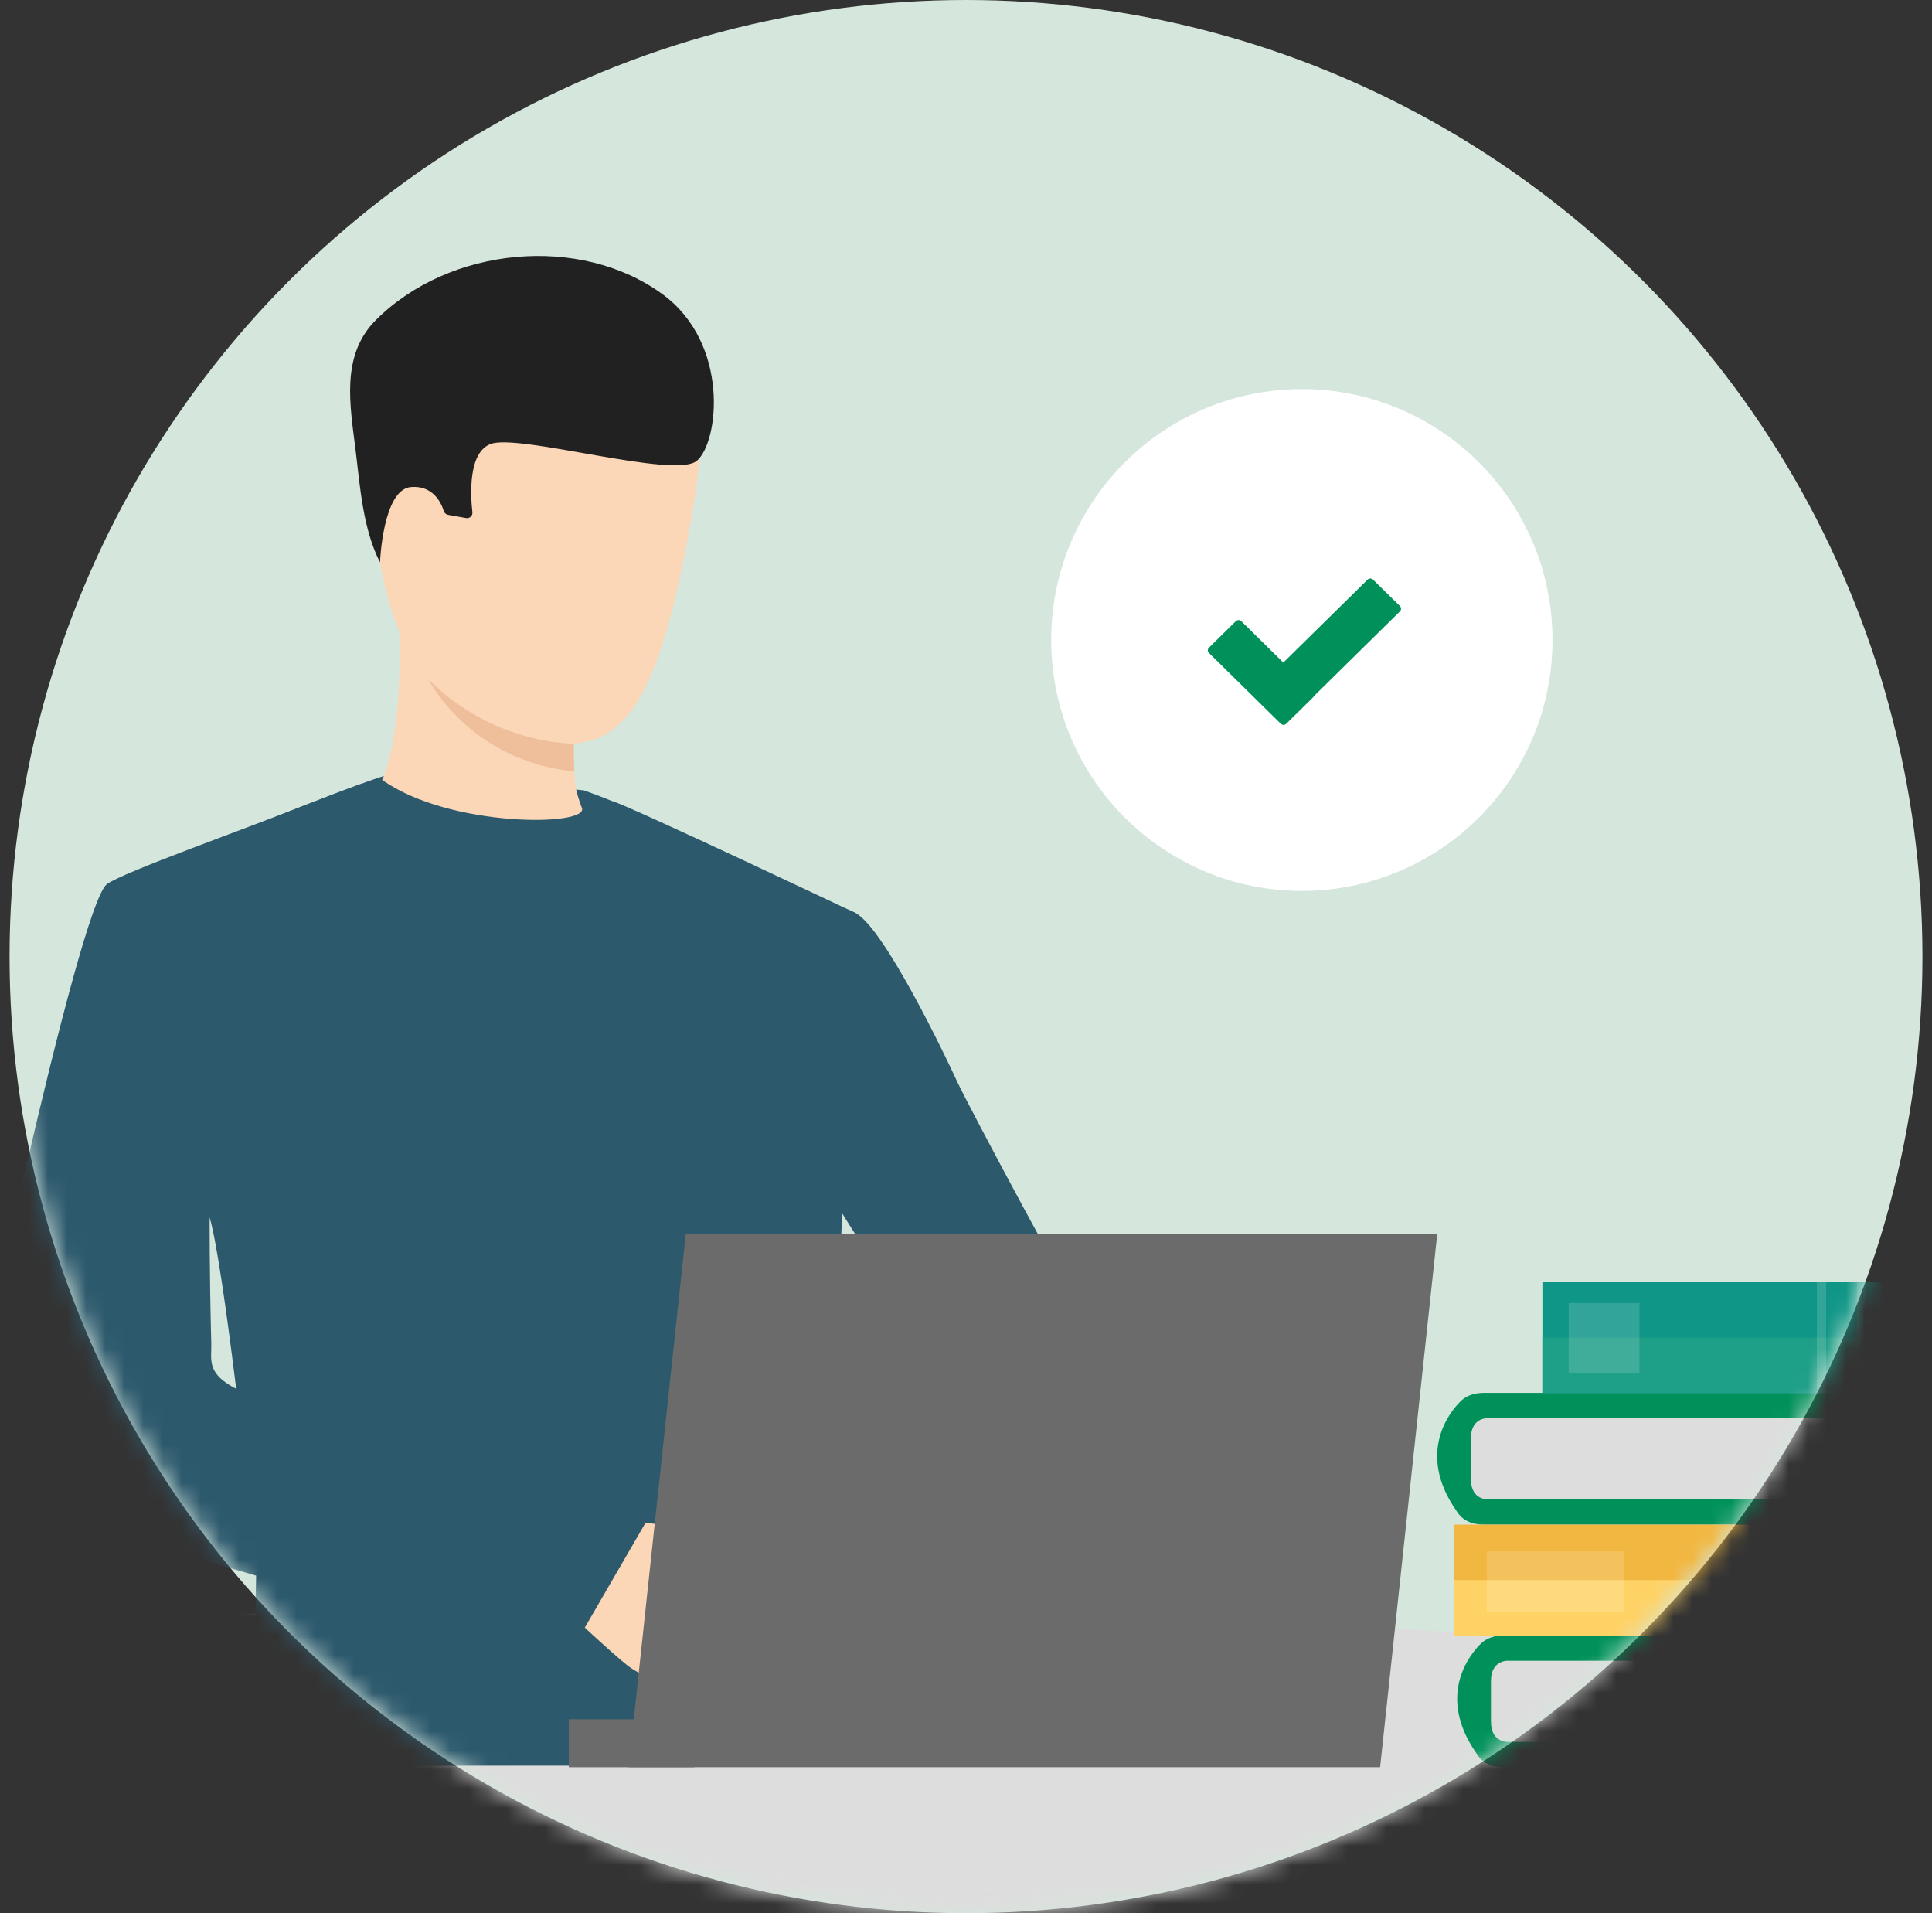 <svg width="101" height="100" viewBox="0 0 101 100" fill="none" xmlns="http://www.w3.org/2000/svg">
<rect x="0" y="0" width="101" height="100" fill="#333333" stroke="none"/>
<circle cx="50.5" cy="50" r="50" fill="#D5E7DC"/>
<mask id="mask0_8105_2310" style="mask-type:luminance" maskUnits="userSpaceOnUse" x="0" y="0" width="101" height="100">
<circle cx="50.5" cy="50" r="50" fill="white"/>
</mask>
<g mask="url(#mask0_8105_2310)">
<ellipse cx="32.49" cy="95.318" rx="97.341" ry="11.2" fill="#DDDDDD"/>
<path fill-rule="evenodd" clip-rule="evenodd" d="M103.279 86.806C103.279 86.806 102.163 88.954 103.406 91.372H77.729L77.602 86.489L103.279 86.806Z" fill="#DDDDDD"/>
<mask id="mask1_8105_2310" style="mask-type:luminance" maskUnits="userSpaceOnUse" x="77" y="86" width="27" height="6">
<path fill-rule="evenodd" clip-rule="evenodd" d="M77.727 91.372H103.405C102.161 88.954 103.277 86.806 103.277 86.806L77.6 86.489L77.727 91.372Z" fill="white"/>
</mask>
<g mask="url(#mask1_8105_2310)">
<path fill-rule="evenodd" clip-rule="evenodd" d="M77.6 87.257H103.224V87.058H77.6V87.257Z" fill="#DDDDDD"/>
<path fill-rule="evenodd" clip-rule="evenodd" d="M77.6 87.655H103.224V87.456H77.6V87.655Z" fill="#DDDDDD"/>
<path fill-rule="evenodd" clip-rule="evenodd" d="M77.6 88.253H103.224V88.054H77.6V88.253Z" fill="#DDDDDD"/>
<path fill-rule="evenodd" clip-rule="evenodd" d="M77.6 88.85H103.224V88.651H77.6V88.85Z" fill="#DDDDDD"/>
<path fill-rule="evenodd" clip-rule="evenodd" d="M77.6 89.248H103.224V89.049H77.6V89.248Z" fill="#DDDDDD"/>
<path fill-rule="evenodd" clip-rule="evenodd" d="M77.6 89.647H103.224V89.447H77.6V89.647Z" fill="#DDDDDD"/>
<path fill-rule="evenodd" clip-rule="evenodd" d="M77.6 90.243H103.224V90.044H77.6V90.243Z" fill="#DDDDDD"/>
<path fill-rule="evenodd" clip-rule="evenodd" d="M77.6 90.841H103.224V90.642H77.6V90.841Z" fill="#DDDDDD"/>
</g>
<path fill-rule="evenodd" clip-rule="evenodd" d="M77.944 88.511V87.863C77.944 86.713 78.887 86.806 78.887 86.806H103.793V85.484H78.63C78.102 85.484 77.735 85.635 77.48 85.854V85.854C77.48 85.854 77.478 85.855 77.478 85.855C77.456 85.874 77.435 85.894 77.415 85.914C77.412 85.916 77.41 85.918 77.408 85.92C77.397 85.932 77.385 85.942 77.374 85.954C76.898 86.43 75.056 88.587 77.177 91.635C77.41 92.033 77.84 92.37 78.63 92.37H103.793V91.048H78.887C78.887 91.048 77.944 91.141 77.944 89.991V89.344V88.511Z" fill="#00915A"/>
<path fill-rule="evenodd" clip-rule="evenodd" d="M102.195 74.125C102.195 74.125 101.081 76.272 102.322 78.691H76.68L76.553 73.808L102.195 74.125Z" fill="#DDDDDD"/>
<mask id="mask2_8105_2310" style="mask-type:luminance" maskUnits="userSpaceOnUse" x="76" y="73" width="27" height="6">
<path fill-rule="evenodd" clip-rule="evenodd" d="M76.68 78.691H102.322C101.081 76.272 102.195 74.124 102.195 74.124L76.553 73.808L76.68 78.691Z" fill="white"/>
</mask>
<g mask="url(#mask2_8105_2310)">
<path fill-rule="evenodd" clip-rule="evenodd" d="M76.553 74.575H102.143V74.376H76.553V74.575Z" fill="#DDDDDD"/>
<path fill-rule="evenodd" clip-rule="evenodd" d="M76.553 74.974H102.143V74.775H76.553V74.974Z" fill="#DDDDDD"/>
<path fill-rule="evenodd" clip-rule="evenodd" d="M76.553 75.57H102.143V75.371H76.553V75.57Z" fill="#DDDDDD"/>
<path fill-rule="evenodd" clip-rule="evenodd" d="M76.553 76.168H102.143V75.969H76.553V76.168Z" fill="#DDDDDD"/>
<path fill-rule="evenodd" clip-rule="evenodd" d="M76.553 76.566H102.143V76.367H76.553V76.566Z" fill="#DDDDDD"/>
<path fill-rule="evenodd" clip-rule="evenodd" d="M76.553 76.965H102.143V76.766H76.553V76.965Z" fill="#DDDDDD"/>
<path fill-rule="evenodd" clip-rule="evenodd" d="M76.553 77.562H102.143V77.363H76.553V77.562Z" fill="#DDDDDD"/>
<path fill-rule="evenodd" clip-rule="evenodd" d="M76.553 78.159H102.143V77.96H76.553V78.159Z" fill="#DDDDDD"/>
</g>
<path fill-rule="evenodd" clip-rule="evenodd" d="M76.895 75.83V75.183C76.895 74.032 77.837 74.125 77.837 74.125H102.708V72.804H77.58C77.052 72.804 76.686 72.955 76.431 73.174V73.173C76.431 73.173 76.43 73.174 76.43 73.175C76.407 73.194 76.387 73.214 76.366 73.234C76.364 73.236 76.362 73.238 76.36 73.24C76.348 73.251 76.336 73.262 76.325 73.274C75.85 73.749 74.01 75.906 76.129 78.955C76.361 79.353 76.791 79.69 77.58 79.69H102.708V78.368H77.837C77.837 78.368 76.895 78.461 76.895 77.311V76.663V75.83Z" fill="#00915A"/>
<path fill-rule="evenodd" clip-rule="evenodd" d="M76.018 85.484H103.95V79.689H76.018V85.484Z" fill="#F2B741"/>
<path fill-rule="evenodd" clip-rule="evenodd" d="M76.018 85.484H103.95V82.587H76.018V85.484Z" fill="#FFD266"/>
<path opacity="0.152" fill-rule="evenodd" clip-rule="evenodd" d="M77.725 84.268H84.909V81.093H77.725V84.268Z" fill="white"/>
<path fill-rule="evenodd" clip-rule="evenodd" d="M80.633 72.818H99.338V67.022H80.633V72.818Z" fill="#0F9686"/>
<path fill-rule="evenodd" clip-rule="evenodd" d="M80.633 72.817H99.338V69.92H80.633V72.817Z" fill="#1E9F88"/>
<path opacity="0.146" fill-rule="evenodd" clip-rule="evenodd" d="M97.072 72.818H97.561V67.022H97.072V72.818Z" fill="white"/>
<path opacity="0.146" fill-rule="evenodd" clip-rule="evenodd" d="M94.981 72.818H95.469V67.022H94.981V72.818Z" fill="white"/>
<path opacity="0.146" fill-rule="evenodd" clip-rule="evenodd" d="M82.006 71.772H85.707V68.11H82.006V71.772Z" fill="white"/>
<path fill-rule="evenodd" clip-rule="evenodd" d="M10.718 63.624C10.718 63.624 10.927 63.535 10.929 63.544C10.932 63.547 11.162 63.511 11.162 63.514C11.167 63.514 11.863 62.849 11.868 62.849C12.033 63.453 13.528 71.995 13.894 76.967C9.657 76.132 6.133 74.97 6.158 73.349C6.207 69.949 10.718 63.624 10.718 63.624ZM44.525 47.791C43.651 47.326 42.601 46.783 41.761 46.383C39.159 45.14 35.536 43.466 33.21 42.395C31.849 41.768 30.515 41.309 30.515 41.309C30.515 41.309 21.222 40.415 20.467 40.463C20.229 40.477 19.068 40.883 17.544 41.466C14.248 42.722 7.894 45.277 6.883 46.006C5.399 47.072 0.09 73.19 -0.051 74.964C-0.188 76.687 7.169 79.044 13.983 80.85C13.978 83.498 13.925 87.208 13.865 90.594C13.856 91.172 13.845 91.74 13.834 92.291H43.649C43.609 91.709 43.574 91.135 43.545 90.594C43.542 90.521 43.538 90.451 43.534 90.38C43.421 88.086 42.977 83.978 43.09 79.978C43.09 79.978 43.018 75.761 43.435 73.945C43.481 65.93 43.963 57.993 43.963 57.993C44.232 54.359 44.419 50.96 44.525 47.791Z" fill="#2D596D"/>
<path fill-rule="evenodd" clip-rule="evenodd" d="M44.515 90.593C44.319 89.176 44.133 87.761 43.966 86.375C43.966 86.367 43.963 86.363 43.963 86.355C43.909 85.893 43.854 85.438 43.802 84.984C43.799 84.962 43.797 84.938 43.794 84.912C43.576 83.003 43.396 81.171 43.266 79.495C43.167 78.21 43.256 76.955 43.432 75.727C43.951 67.153 44.208 58.112 44.208 58.112C44.481 54.413 44.637 50.954 44.741 47.731C44.741 47.731 33.072 42.195 32.014 41.878C32.014 41.878 34.227 47.095 35.888 58.755C36.525 63.234 37.707 70.773 38.566 78.467V78.469C39.03 82.621 39.901 86.85 40.563 90.593C40.664 91.172 40.761 91.738 40.849 92.29H44.755C44.672 91.726 44.593 91.16 44.515 90.593Z" fill="#2D596D"/>
<mask id="mask3_8105_2310" style="mask-type:luminance" maskUnits="userSpaceOnUse" x="-2" y="40" width="36" height="53">
<path fill-rule="evenodd" clip-rule="evenodd" d="M-1.918 40.945H33.59V92.333H-1.918V40.945Z" fill="white"/>
</mask>
<g mask="url(#mask3_8105_2310)">
<path fill-rule="evenodd" clip-rule="evenodd" d="M11.046 70.26C10.943 66.358 10.961 63.636 10.961 63.636C11.346 64.972 11.878 68.792 12.347 72.589C10.77 71.793 11.066 71.048 11.046 70.26ZM25.086 76.82C25.546 72.485 25.959 68.158 25.76 65.788C24.15 46.729 19.596 41.684 18.936 40.945C18.425 41.141 16.482 41.873 15.913 42.099C12.798 43.332 6.448 45.59 5.593 46.207C4.109 47.273 -1.74 74.654 -1.917 76.425C-2.035 77.622 5.599 80.123 13.388 82.356C13.316 84.499 13.518 87.522 12.808 90.679C12.684 91.239 12.5 91.593 12.472 92.333L23.329 92.29C23.395 91.727 23.464 91.162 23.533 90.593C23.74 88.89 23.956 87.145 24.17 85.291C27.426 86.137 29.64 86.682 29.64 86.682C29.64 86.682 32.698 81.493 33.586 79.391C33.737 79.033 29.801 78.084 25.086 76.82Z" fill="#2D596D"/>
</g>
<path fill-rule="evenodd" clip-rule="evenodd" d="M19.979 40.761C19.979 40.761 21.16 38.52 20.834 32.155C20.744 30.392 30.062 36.337 30.062 36.337C30.062 36.337 30.03 36.944 30.01 37.764C29.999 38.106 29.993 38.48 29.993 38.864C29.993 38.971 29.994 39.077 29.994 39.183C29.996 39.357 29.997 39.529 30.001 39.701C30.005 39.915 30.013 40.124 30.023 40.326C30.035 40.555 30.049 40.772 30.071 40.971C30.109 41.355 30.335 42.034 30.416 42.22C30.844 43.209 23.467 43.266 19.979 40.761Z" fill="#FBD6B7"/>
<path fill-rule="evenodd" clip-rule="evenodd" d="M64.407 82.607C64.407 82.607 58.743 77.093 55.029 76.177C53.312 75.752 51.049 73.373 48.9 70.576C48.191 69.655 47.496 68.688 46.835 67.732C46.834 67.73 46.834 67.728 46.834 67.728C44.197 63.906 42.13 60.243 42.13 60.243C42.13 60.243 34.335 51.075 40.59 46.988C40.59 46.988 43.271 46.93 44.741 47.731C46.253 48.555 49.478 55.31 50.025 56.507C50.572 57.702 56.495 68.812 56.892 69.062C57.289 69.312 57.95 70.225 60.32 71.506C63.221 73.074 67.78 77.663 67.78 77.663L64.407 82.607Z" fill="#2D596D"/>
<path fill-rule="evenodd" clip-rule="evenodd" d="M37.221 88.987C37.221 88.987 36.429 88.955 36.09 88.772C36.09 88.772 35.498 88.39 35.062 88.145C34.922 88.067 34.8 88.003 34.716 87.97C34.367 87.831 33.559 87.631 32.814 87.06C32.069 86.49 29.641 84.211 29.641 84.211L31.21 81.79L31.934 79.392C31.934 79.392 37.595 79.957 38.351 80.407C38.424 80.451 38.495 80.498 38.558 80.547C39.161 80.99 39.424 81.575 39.714 81.843C39.819 81.943 40.806 83.002 40.75 83.432C40.675 84.028 40.381 84.411 40.012 84.592C40.012 84.592 39.812 85.753 39.214 86.272C39.214 86.272 39.064 87.349 38.137 87.782C38.137 87.782 37.863 88.858 37.221 88.987Z" fill="#FBD6B7"/>
<path fill-rule="evenodd" clip-rule="evenodd" d="M28.205 15.734C28.205 15.734 38.437 13.259 36.282 26.261C34.126 39.262 31.672 40.318 25.44 37.725C19.206 35.133 19.639 26.817 19.268 22.748C18.897 18.678 24.932 15.924 28.205 15.734Z" fill="#FBD6B7"/>
<path fill-rule="evenodd" clip-rule="evenodd" d="M22.831 24.738C22.679 23.596 20.42 23.21 20.263 24.927C20.107 26.645 21.356 29.638 22.207 29.329C23.057 29.02 23.04 26.312 22.831 24.738Z" fill="#FBD6B7"/>
<path fill-rule="evenodd" clip-rule="evenodd" d="M19.866 29.393C19.866 29.393 20.01 25.575 21.488 25.457C22.662 25.363 23.078 26.315 23.199 26.711C23.231 26.815 23.321 26.892 23.429 26.911L24.368 27.078C24.553 27.111 24.717 26.957 24.695 26.77C24.595 25.879 24.471 23.676 25.63 23.213C27.091 22.63 35.272 25.066 36.429 24.085C37.586 23.104 38.159 17.962 34.638 15.382C30.363 12.249 23.521 12.86 19.646 16.732C17.788 18.59 18.307 21.21 18.595 23.571C18.822 25.44 18.975 27.655 19.866 29.393Z" fill="#212121"/>
<path fill-rule="evenodd" clip-rule="evenodd" d="M33.864 79.392L29.639 86.682C29.639 86.682 18.447 83.787 15.836 83.048L21.805 75.917C21.805 75.917 30.607 77.936 33.864 79.392Z" fill="#2D596D"/>
<path fill-rule="evenodd" clip-rule="evenodd" d="M30.025 40.325H30.023C24.535 39.764 22.408 35.523 22.408 35.523C25.86 38.957 29.994 38.864 29.994 38.864C29.994 38.97 29.996 39.076 29.996 39.182C29.997 39.356 29.999 39.528 30.002 39.701C30.006 39.914 30.014 40.123 30.025 40.325Z" fill="#EFBF9B"/>
<path fill-rule="evenodd" clip-rule="evenodd" d="M29.736 92.371H36.298V89.865H29.736V92.371Z" fill="#6B6B6B"/>
<path fill-rule="evenodd" clip-rule="evenodd" d="M35.848 64.519L32.863 92.371H72.149L75.133 64.519H35.848Z" fill="#6B6B6B"/>
<rect x="-64.852" y="92.96" width="194.683" height="2.947" rx="1.474" fill="#DDDDDD"/>
<ellipse cx="68.057" cy="33.452" rx="13.104" ry="13.114" fill="white"/>
<path fill-rule="evenodd" clip-rule="evenodd" d="M73.185 31.958L68.686 36.388C68.676 36.409 68.664 36.428 68.647 36.446L67.241 37.83C67.162 37.907 67.036 37.906 66.958 37.83L63.202 34.131C63.123 34.054 63.123 33.93 63.202 33.852L64.607 32.468C64.685 32.391 64.812 32.391 64.89 32.468L67.089 34.633L71.495 30.295C71.573 30.218 71.7 30.218 71.779 30.295L73.185 31.679C73.263 31.756 73.263 31.881 73.185 31.958Z" fill="#00915A"/>
</g>
</svg>
